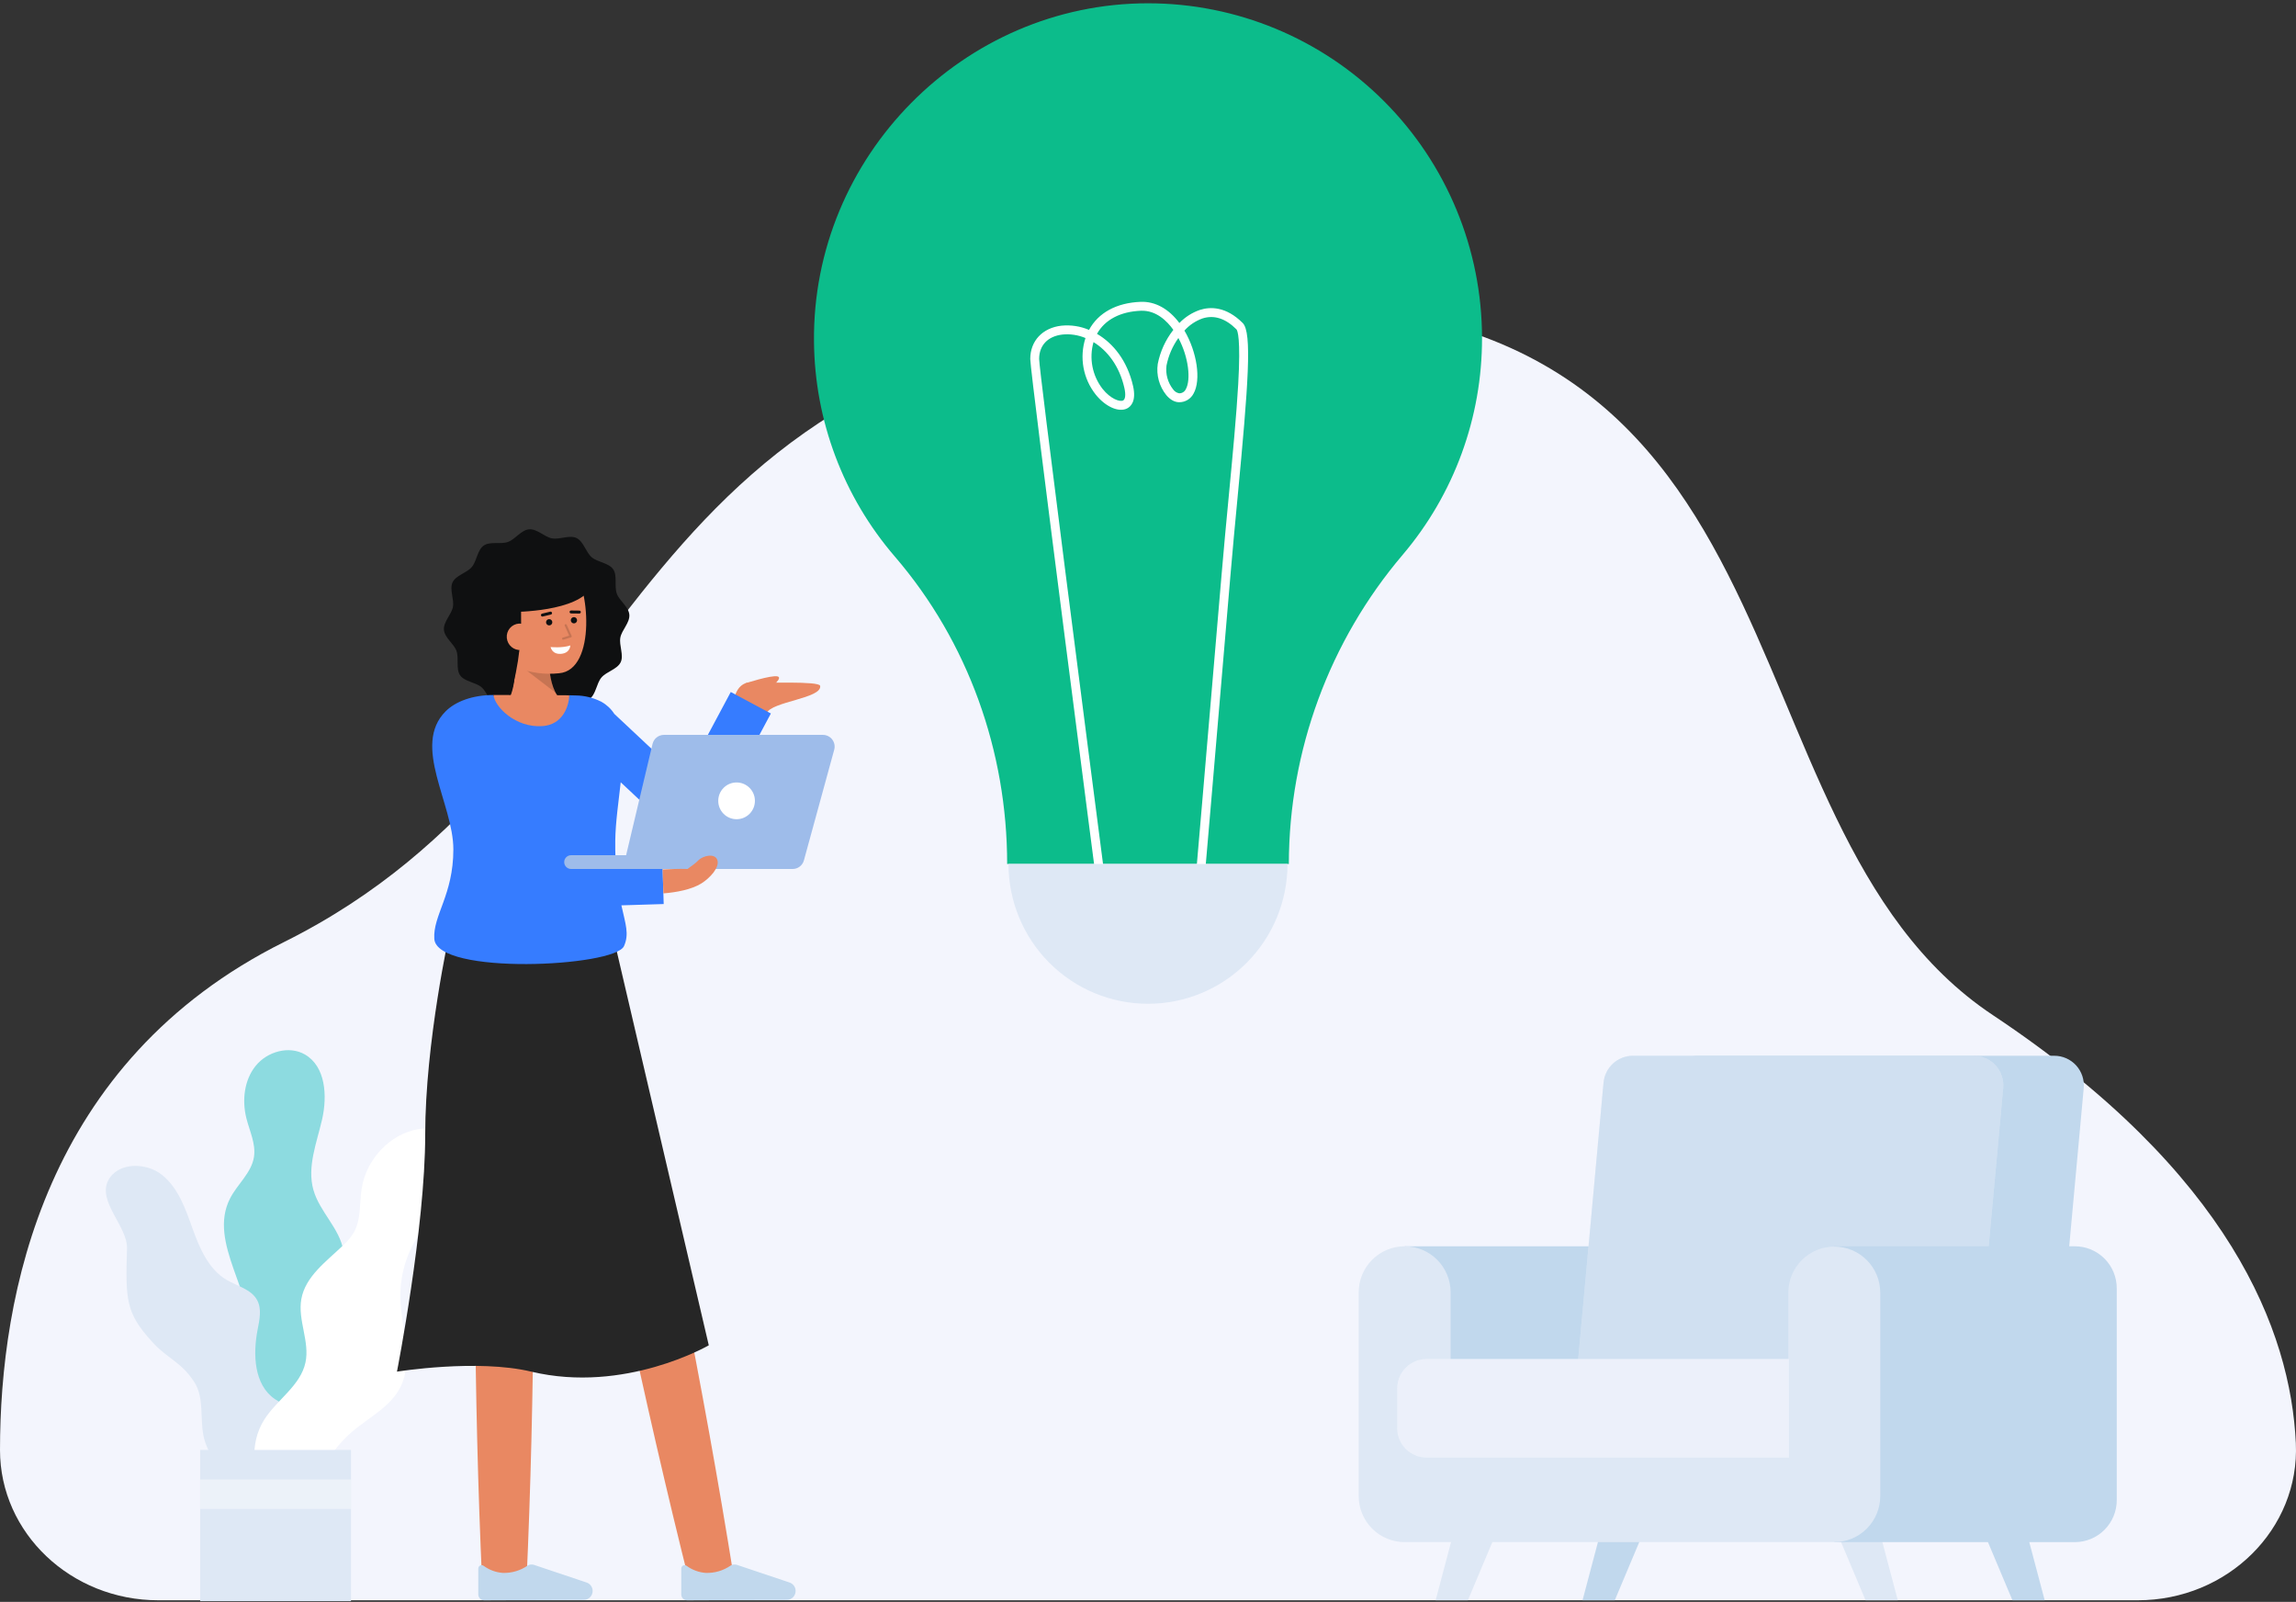 <svg width="572" height="399" viewBox="0 0 572 399" fill="none" xmlns="http://www.w3.org/2000/svg">
<rect x="0" y="0" width="572" height="399" fill="#333333" stroke="none"/>
<g clip-path="url(#clip0_2_4235)">
<path d="M532.538 398.601C555.018 398.601 572.954 380.792 571.961 359.462C570.663 331.572 555.647 292.192 496.463 252.834C424.291 204.844 456.84 66.664 303.495 76.198C150.15 85.733 164.769 187.852 70.74 234.654C10.886 264.447 0.004 322.741 0 361.18C0 381.857 17.689 398.601 39.459 398.601H532.538Z" fill="#F3F5FD"/>
<path d="M67.871 368.424C63.487 367.162 60.187 363.233 58.876 358.853C57.565 354.473 58.027 349.724 59.307 345.335C60.352 341.755 61.936 338.294 62.328 334.583C63.628 322.229 51.672 309.607 57.299 298.538C59.118 294.959 62.64 292.161 63.267 288.194C63.787 284.912 62.174 281.724 61.372 278.501C60.269 274.067 60.828 269.03 63.699 265.478C66.571 261.925 71.998 260.373 75.955 262.648C81.13 265.622 81.579 272.97 80.249 278.799C78.918 284.629 76.453 290.626 78.079 296.38C79.628 301.864 84.669 305.994 85.572 311.621C86.324 316.299 84.046 320.86 83.044 325.491C81.471 332.769 83.072 340.314 83.141 347.76C83.21 355.207 81.111 363.558 67.871 368.424Z" fill="#8DDBE0"/>
<path d="M61.105 369.131C58.496 368.3 56.155 366.788 54.322 364.75C52.489 362.712 51.23 360.222 50.674 357.536C49.816 353.102 50.869 348.127 48.45 344.321C45.171 339.162 41.809 338.579 37.727 334.033C31.45 327.041 31.23 323.945 31.643 310.998C31.819 305.523 24.275 299.343 26.932 294.082C29.273 289.447 36.387 289.424 40.422 292.685C44.457 295.947 46.229 301.174 47.987 306.062C49.746 310.95 51.962 316.12 56.419 318.773C59.091 320.364 62.59 321.098 64.067 323.841C65.254 326.044 64.656 328.733 64.179 331.19C62.98 337.367 63.28 344.903 68.452 348.47C70.786 350.079 73.842 350.633 75.76 352.723C77.657 354.788 77.963 357.848 77.834 360.653C77.582 366.044 76.1 371.306 73.502 376.033" fill="#DEE8F5"/>
<path d="M67.342 373.432C62.685 368.099 62.027 359.651 65.801 353.659C68.967 348.63 74.868 345.17 76.105 339.353C77.209 334.174 74.148 328.822 75.064 323.607C76.06 317.935 81.288 314.214 85.441 310.234C86.521 309.266 87.451 308.141 88.198 306.897C90.025 303.602 89.515 299.561 90.135 295.843C91.322 288.725 97.174 282.41 104.28 281.234C110.511 280.202 114.974 283.789 114.974 290.397C114.974 298.224 109.124 301.579 106.139 305.122C101.853 310.253 99.578 316.773 99.739 323.463C99.95 330.935 103.125 338.891 99.733 345.549C97.244 350.435 91.927 353.04 87.75 356.586C84.594 359.297 82.026 362.626 80.202 366.37C78.379 370.113 77.339 374.191 77.147 378.352" fill="white"/>
<path d="M87.44 361.16H49.863V398.822H87.44V361.16Z" fill="#DEE8F5"/>
<g opacity="0.42">
<path d="M87.44 368.504H49.863V375.855H87.44V368.504Z" fill="white"/>
</g>
<path d="M363.347 377.131L357.657 398.6H365.69L374.727 377.131H363.347Z" fill="#DEE8F5"/>
<path d="M467.106 377.131L472.796 398.6H464.763L455.726 377.131H467.106Z" fill="#DEE8F5"/>
<path d="M399.943 377.131L394.253 398.6H402.286L411.322 377.131H399.943Z" fill="#C1D8ED"/>
<path d="M503.702 377.131L509.392 398.6H501.359L492.322 377.131H503.702Z" fill="#C1D8ED"/>
<path d="M512.221 346.204H408.711L415.731 269.668C415.899 267.837 416.744 266.135 418.099 264.895C419.455 263.656 421.223 262.969 423.058 262.969H511.791C512.814 262.969 513.826 263.183 514.762 263.597C515.697 264.01 516.537 264.616 517.226 265.373C517.916 266.131 518.44 267.024 518.766 267.996C519.091 268.968 519.211 269.997 519.117 271.018L512.221 346.204Z" fill="#C1D8ED"/>
<path d="M420.312 310.426H349.94V380.957H420.312V310.426Z" fill="#C1D8ED"/>
<path d="M492.161 346.204H392.468L399.488 269.668C399.655 267.837 400.5 266.135 401.855 264.895C403.211 263.656 404.979 262.969 406.814 262.969H491.73C492.753 262.969 493.764 263.183 494.7 263.597C495.636 264.01 496.476 264.616 497.165 265.373C497.855 266.131 498.379 267.024 498.705 267.996C499.03 268.968 499.15 269.997 499.056 271.018L492.161 346.204Z" fill="#DEE8F5"/>
<g opacity="0.48">
<path d="M492.161 346.204H392.468L399.488 269.668C399.655 267.837 400.5 266.135 401.855 264.895C403.211 263.656 404.979 262.969 406.814 262.969H491.73C492.753 262.969 493.764 263.183 494.7 263.597C495.636 264.01 496.476 264.616 497.165 265.373C497.855 266.131 498.379 267.024 498.705 267.996C499.03 268.968 499.15 269.997 499.056 271.018L492.161 346.204Z" fill="#C1D8ED"/>
</g>
<path d="M456.975 310.426H516.909C519.677 310.426 522.332 311.528 524.289 313.49C526.247 315.452 527.346 318.112 527.346 320.887V373.652C527.346 376.426 526.247 379.087 524.289 381.049C522.332 383.011 519.677 384.113 516.909 384.113H456.975V310.426Z" fill="#C1D8ED"/>
<path d="M456.974 384.113H349.94C346.903 384.113 343.991 382.904 341.843 380.752C339.696 378.599 338.489 375.68 338.489 372.636V321.903C338.489 318.859 339.696 315.94 341.843 313.787C343.991 311.635 346.903 310.426 349.94 310.426C352.978 310.426 355.89 311.635 358.038 313.787C360.185 315.94 361.392 318.859 361.392 321.903V361.158H445.523V321.903C445.544 318.873 446.759 315.973 448.905 313.838C451.05 311.702 453.951 310.504 456.975 310.504C459.998 310.504 462.899 311.702 465.044 313.838C467.19 315.973 468.405 318.873 468.426 321.903V372.636C468.426 375.68 467.219 378.599 465.072 380.752C462.924 382.904 460.011 384.113 456.974 384.113Z" fill="#DEE8F5"/>
<path d="M355.396 338.504H445.679V363.055H355.396C353.455 363.055 351.594 362.282 350.222 360.906C348.85 359.531 348.079 357.665 348.079 355.72V345.84C348.079 343.895 348.85 342.029 350.222 340.653C351.594 339.278 353.455 338.504 355.396 338.504Z" fill="#F3F5FD"/>
<g opacity="0.15">
<path d="M355.396 338.504H445.679V363.055H355.396C353.455 363.055 351.594 362.282 350.222 360.906C348.85 359.531 348.079 357.665 348.079 355.72V345.84C348.079 343.895 348.85 342.029 350.222 340.653C351.594 339.278 353.455 338.504 355.396 338.504Z" fill="#C1D8ED"/>
</g>
<path d="M369.216 84.224C369.216 62.104 360.448 40.89 344.843 25.249C329.237 9.608 308.071 0.82 286.001 0.82C240.036 0.82 202.326 39.013 202.789 85.081C202.962 104.762 210.102 123.742 222.938 138.638C241.196 159.87 250.912 187.159 250.912 215.188H321.088C321.133 186.956 331.188 159.66 349.46 138.173C362.241 123.119 369.246 103.99 369.216 84.224Z" fill="#0CBC8B"/>
<path d="M275.173 227.815C274.904 227.815 274.645 227.716 274.443 227.539C274.241 227.361 274.11 227.115 274.075 226.848C273.365 221.383 256.666 92.951 256.666 89.419C256.666 84.909 259.721 81.651 264.449 81.12C266.786 80.888 269.145 81.249 271.307 82.171C273.622 77.896 278.144 75.424 284.147 75.182C287.769 75.035 291.149 76.896 293.819 80.456C295.238 78.977 296.989 77.857 298.926 77.192C301.494 76.375 305.431 76.283 309.606 80.467C311.951 82.818 311.008 95.568 308.297 124.103C307.703 130.353 307.089 136.815 306.57 142.962C303.086 184.212 299.438 226.381 299.402 226.802C299.392 226.949 299.352 227.093 299.286 227.225C299.22 227.356 299.128 227.474 299.017 227.569C298.905 227.665 298.775 227.738 298.635 227.783C298.495 227.828 298.348 227.844 298.201 227.832C298.055 227.819 297.912 227.777 297.782 227.708C297.652 227.64 297.536 227.546 297.443 227.432C297.349 227.319 297.279 227.187 297.236 227.046C297.194 226.905 297.18 226.757 297.195 226.61C297.231 226.189 300.879 184.023 304.363 142.774C304.883 136.616 305.496 130.148 306.092 123.892C307.094 113.348 308.041 103.386 308.478 95.649C309.126 84.204 308.304 82.336 308.037 82.036C305.319 79.312 302.48 78.395 299.596 79.309C297.858 79.924 296.302 80.968 295.073 82.344C298.213 87.676 299.246 94.632 297.363 98.005C297.024 98.666 296.509 99.221 295.874 99.606C295.24 99.991 294.511 100.192 293.769 100.186C292.643 100.186 291.53 99.569 290.55 98.402C289.685 97.326 289.05 96.084 288.684 94.752C288.319 93.42 288.231 92.027 288.427 90.659C289.034 87.558 290.367 84.646 292.317 82.162C290.755 79.972 288.039 77.254 284.236 77.401C279.094 77.608 275.244 79.644 273.294 83.158C277.331 85.515 280.847 89.842 282.276 96.141C283.143 99.964 281.69 101.299 280.747 101.755C278.659 102.767 275.383 101.294 272.958 98.259C271.414 96.305 270.375 94 269.932 91.547C269.49 89.094 269.658 86.57 270.422 84.198C268.615 83.434 266.646 83.134 264.694 83.327C261.053 83.736 258.88 86.014 258.88 89.419C258.885 92.18 270.258 180.334 276.271 226.561C276.308 226.853 276.229 227.148 276.05 227.381C275.871 227.615 275.606 227.767 275.315 227.805C275.268 227.811 275.22 227.815 275.173 227.815ZM272.427 85.213C271.861 87.198 271.771 89.288 272.164 91.314C272.556 93.339 273.421 95.244 274.687 96.871C276.672 99.355 278.962 100.152 279.785 99.755C280.362 99.475 280.489 98.279 280.116 96.633C278.867 91.126 275.868 87.319 272.427 85.213ZM293.57 84.191C292.107 86.235 291.097 88.57 290.61 91.039C290.474 92.087 290.549 93.152 290.83 94.171C291.111 95.189 291.592 96.142 292.245 96.971C292.421 97.23 292.647 97.45 292.908 97.62C293.17 97.791 293.462 97.908 293.769 97.964C294.117 97.971 294.46 97.876 294.755 97.691C295.051 97.505 295.285 97.237 295.43 96.919C296.69 94.663 296.187 89.064 293.57 84.191Z" fill="white"/>
<path d="M320.756 215.188C320.756 224.426 317.095 233.287 310.577 239.819C304.059 246.352 295.218 250.022 286 250.022C276.782 250.022 267.942 246.352 261.424 239.819C254.906 233.287 251.244 224.426 251.244 215.188" fill="#DEE8F5"/>
<path d="M156.787 153.117C156.949 155.101 154.885 156.947 154.545 158.817C154.193 160.752 155.455 163.209 154.632 164.945C153.797 166.705 151.091 167.277 149.84 168.752C148.588 170.227 148.462 172.996 146.863 174.105C145.286 175.198 142.664 174.346 140.816 175.006C139.029 175.644 137.543 177.98 135.564 178.142C133.584 178.304 131.741 176.236 129.876 175.896C127.946 175.543 125.494 176.807 123.762 175.983C122.006 175.146 121.436 172.434 119.963 171.179C118.491 169.925 115.729 169.799 114.622 168.196C113.532 166.616 114.381 163.987 113.723 162.135C113.087 160.345 110.756 158.855 110.594 156.871C110.432 154.886 112.496 153.04 112.836 151.17C113.187 149.236 111.926 146.778 112.749 145.043C113.583 143.283 116.289 142.711 117.54 141.236C118.792 139.76 118.918 136.991 120.517 135.882C122.094 134.789 124.717 135.641 126.565 134.981C128.351 134.344 129.838 132.007 131.817 131.845C133.796 131.683 135.639 133.75 137.505 134.092C139.435 134.444 141.887 133.18 143.618 134.005C145.375 134.841 145.945 137.553 147.417 138.807C148.889 140.061 151.651 140.188 152.758 141.791C153.849 143.371 152.999 146 153.657 147.852C154.295 149.642 156.626 151.133 156.787 153.117Z" fill="#0F1011"/>
<path d="M124.951 176.443C124.951 176.443 129.125 174.23 128.203 162.844L136.824 161.25C136.824 161.25 135.846 171.457 140.204 174.702L124.951 176.443Z" fill="#E98862"/>
<g opacity="0.15">
<path d="M138.439 172.566L131.284 167.07L136.908 167.016C137.069 168.945 137.588 170.828 138.439 172.566Z" fill="black"/>
</g>
<path d="M123.316 158.426C123.91 161.882 125.788 165.154 128.827 166.273C132.139 167.594 135.724 168.083 139.269 167.696C148.705 166.929 146.858 145.424 142.382 141.244C137.906 137.063 124.756 139.697 123.151 146.681C122.32 150.294 122.751 155.139 123.316 158.426Z" fill="#E98862"/>
<path d="M136.817 155.778C137.249 155.778 137.599 155.427 137.599 154.994C137.599 154.562 137.249 154.211 136.817 154.211C136.385 154.211 136.035 154.562 136.035 154.994C136.035 155.427 136.385 155.778 136.817 155.778Z" fill="#0F1011"/>
<path d="M142.985 155.276C143.417 155.276 143.767 154.925 143.767 154.492C143.767 154.06 143.417 153.709 142.985 153.709C142.553 153.709 142.203 154.06 142.203 154.492C142.203 154.925 142.553 155.276 142.985 155.276Z" fill="#0F1011"/>
<path d="M144.34 152.824H144.336L142.265 152.797C142.217 152.796 142.169 152.786 142.125 152.767C142.08 152.748 142.04 152.72 142.007 152.686C141.973 152.651 141.946 152.61 141.928 152.565C141.911 152.52 141.902 152.472 141.902 152.424C141.902 152.375 141.912 152.327 141.931 152.283C141.95 152.238 141.977 152.197 142.012 152.164C142.047 152.13 142.088 152.103 142.133 152.085C142.178 152.068 142.226 152.059 142.275 152.061L144.345 152.088C144.44 152.092 144.53 152.133 144.595 152.202C144.661 152.272 144.697 152.363 144.696 152.459C144.696 152.554 144.658 152.645 144.592 152.713C144.525 152.781 144.435 152.821 144.34 152.824Z" fill="#0F1011"/>
<path d="M135.132 153.572C135.042 153.572 134.955 153.539 134.888 153.479C134.821 153.419 134.778 153.337 134.767 153.247C134.757 153.158 134.779 153.067 134.831 152.993C134.882 152.919 134.958 152.867 135.046 152.846L137.088 152.355C137.182 152.336 137.279 152.354 137.36 152.405C137.441 152.456 137.498 152.537 137.521 152.63C137.543 152.723 137.528 152.822 137.479 152.904C137.431 152.986 137.352 153.046 137.259 153.071L135.217 153.562C135.189 153.569 135.161 153.572 135.132 153.572Z" fill="#0F1011"/>
<path d="M137.173 161.165C137.173 161.165 140.058 161.472 142.082 160.766C142.082 160.766 142.065 162.671 139.781 162.856C137.498 163.041 137.173 161.165 137.173 161.165Z" fill="white"/>
<path d="M129.674 149.483C130.24 157.579 129.35 165.712 127.048 173.494C127.048 173.494 120.469 162.126 119.453 152.66C118.499 143.787 125.027 138.554 129.434 137.57C146.186 133.832 147.391 146.096 147.391 146.096C144.341 152.457 127.86 152.429 127.86 152.429" fill="#0F1011"/>
<path d="M132.867 158.367C132.927 159.24 132.642 160.101 132.074 160.764C131.505 161.427 130.698 161.838 129.829 161.909C128.959 161.979 128.097 161.704 127.429 161.141C126.761 160.579 126.341 159.775 126.261 158.904C126.218 158.468 126.263 158.028 126.394 157.61C126.524 157.191 126.738 156.804 127.021 156.47C127.304 156.136 127.652 155.862 128.042 155.666C128.433 155.469 128.859 155.353 129.296 155.325C131.658 155.25 132.719 156.539 132.867 158.367Z" fill="#E98862"/>
<g opacity="0.15">
<path d="M140.283 159.342C140.218 159.342 140.156 159.319 140.107 159.277C140.058 159.235 140.026 159.176 140.017 159.112C140.007 159.048 140.021 158.983 140.055 158.928C140.09 158.873 140.143 158.833 140.204 158.814L141.795 158.327L140.684 155.844C140.67 155.811 140.662 155.776 140.661 155.741C140.66 155.705 140.666 155.67 140.679 155.637C140.691 155.604 140.71 155.573 140.735 155.547C140.759 155.522 140.788 155.501 140.821 155.486C140.853 155.472 140.888 155.464 140.923 155.463C140.959 155.462 140.994 155.468 141.027 155.481C141.06 155.493 141.09 155.512 141.116 155.537C141.142 155.561 141.163 155.591 141.177 155.623L142.412 158.386C142.427 158.421 142.435 158.459 142.435 158.497C142.435 158.535 142.427 158.573 142.411 158.608C142.395 158.643 142.372 158.674 142.344 158.699C142.315 158.725 142.281 158.744 142.245 158.755L140.362 159.332C140.337 159.339 140.31 159.343 140.283 159.342Z" fill="black"/>
</g>
<path d="M154.629 249.488C165.393 297.011 175.138 344.852 182.83 392.975L172.018 395.204C160.133 347.946 150.245 300.133 141.419 252.212L154.629 249.488Z" fill="#E98862"/>
<path d="M132.382 252.432C133.371 299.642 133.299 346.959 131.157 394.138H120.119C117.978 346.96 117.907 299.642 118.894 252.432H132.382Z" fill="#E98862"/>
<path d="M145.437 398.499C145.742 398.498 146.043 398.434 146.322 398.31C146.601 398.187 146.851 398.007 147.057 397.783C147.264 397.558 147.422 397.293 147.521 397.005C147.621 396.716 147.66 396.41 147.636 396.106C147.604 395.684 147.451 395.28 147.197 394.942C146.943 394.604 146.598 394.345 146.202 394.197L133.016 389.771C132.76 389.686 132.489 389.657 132.222 389.687C131.955 389.717 131.697 389.805 131.466 389.944C129.653 391.204 127.485 391.849 125.279 391.782C123.562 391.66 121.913 391.056 120.521 390.04C120.399 389.939 120.25 389.876 120.093 389.856C119.936 389.837 119.777 389.863 119.634 389.931C119.491 389.999 119.37 390.106 119.286 390.241C119.201 390.375 119.157 390.53 119.157 390.689V397.151C119.157 397.342 119.195 397.531 119.268 397.707C119.341 397.883 119.448 398.043 119.582 398.177C119.717 398.312 119.877 398.418 120.053 398.491C120.229 398.563 120.418 398.6 120.608 398.599L145.437 398.499Z" fill="#C1D8ED"/>
<path d="M196.006 398.499C196.31 398.498 196.612 398.434 196.89 398.31C197.169 398.187 197.419 398.007 197.626 397.783C197.832 397.558 197.99 397.293 198.09 397.005C198.189 396.716 198.228 396.41 198.205 396.106C198.172 395.684 198.019 395.28 197.765 394.942C197.511 394.604 197.166 394.345 196.77 394.197L183.584 389.771C183.329 389.686 183.058 389.657 182.79 389.687C182.523 389.717 182.265 389.805 182.035 389.944C180.222 391.204 178.053 391.848 175.848 391.782C174.13 391.66 172.481 391.056 171.089 390.04C170.967 389.939 170.818 389.876 170.661 389.856C170.504 389.837 170.345 389.863 170.202 389.931C170.059 389.999 169.938 390.106 169.854 390.241C169.77 390.375 169.725 390.53 169.726 390.689V397.151C169.726 397.342 169.763 397.531 169.836 397.707C169.909 397.883 170.016 398.043 170.151 398.177C170.286 398.312 170.446 398.418 170.622 398.491C170.798 398.563 170.986 398.6 171.176 398.599L196.006 398.499Z" fill="#C1D8ED"/>
<path d="M112.058 232.051C112.058 232.051 105.929 259.557 105.929 282.69C105.929 305.824 98.893 341.651 98.893 341.651C98.893 341.651 118.835 338.418 132.365 341.651C155.676 347.22 176.577 335.091 176.577 335.091L153.101 234.59L112.058 232.051Z" fill="#262626"/>
<path d="M182.601 176.158C182.601 176.158 182.682 169.664 187.313 170.001C190.235 170.214 204.119 169.568 204.325 170.836C204.837 173.972 192.137 174.739 190.985 177.661L182.601 176.158Z" fill="#E98862"/>
<path d="M185.673 170.209C185.673 170.209 192.119 168.103 193.704 168.478C195.106 168.813 192.182 171.101 192.182 171.101L185.673 170.209Z" fill="#E98862"/>
<path d="M182.056 172.363L170.432 194.118L153.039 177.811C152.24 176.562 151.143 175.533 149.846 174.817L149.763 174.739L149.743 174.76C147.778 173.771 145.614 173.245 143.415 173.222C143.076 173.206 142.531 173.195 141.83 173.184C141.69 176.158 123.314 176.147 122.926 173.114C117.736 173.119 113.48 174.714 111.014 177.185C102.517 185.702 112.945 200.214 112.945 211.569C112.945 222.924 107.82 228.017 108.198 233.846C108.791 243.005 153.208 240.843 155.468 235.636C156.791 232.591 155.838 230.205 154.806 225.503L165.345 225.179L164.987 213.391L153.334 213.748C153.283 212.403 153.262 210.963 153.28 209.406C153.334 204.822 154.104 199.732 154.638 194.851L168.078 207.45C168.712 208.044 169.474 208.485 170.304 208.737C171.135 208.99 172.013 209.047 172.87 208.905C173.726 208.764 174.539 208.427 175.245 207.92C175.951 207.414 176.531 206.751 176.941 205.984L192.047 177.716L182.056 172.363Z" fill="#367CFF"/>
<path d="M141.832 173.184C141.692 176.157 140.079 180.532 135.1 180.862C128.464 181.3 123.317 176.147 122.929 173.113H122.945C129.478 173.113 138.021 173.124 141.832 173.184Z" fill="#E98862"/>
<path d="M162.568 185.29L156.021 212.85C155.919 213.279 155.915 213.725 156.01 214.156C156.105 214.586 156.296 214.99 156.568 215.336C156.841 215.682 157.188 215.961 157.584 216.154C157.98 216.346 158.414 216.446 158.853 216.446H197.47C198.108 216.446 198.728 216.236 199.235 215.848C199.743 215.46 200.109 214.916 200.278 214.299L207.827 186.739C207.945 186.306 207.962 185.851 207.877 185.41C207.791 184.969 207.606 184.554 207.334 184.196C207.062 183.839 206.712 183.55 206.31 183.35C205.908 183.151 205.466 183.047 205.018 183.047H165.402C164.747 183.047 164.111 183.268 163.597 183.675C163.082 184.082 162.72 184.651 162.568 185.29Z" fill="#9EBCEA"/>
<path d="M188.946 213.016H142.27C141.325 213.016 140.559 213.784 140.559 214.731C140.559 215.678 141.325 216.446 142.27 216.446H188.946C189.891 216.446 190.657 215.678 190.657 214.731C190.657 213.784 189.891 213.016 188.946 213.016Z" fill="#9EBCEA"/>
<path d="M183.504 204.052C186.026 204.052 188.071 202.002 188.071 199.474C188.071 196.946 186.026 194.896 183.504 194.896C180.981 194.896 178.937 196.946 178.937 199.474C178.937 202.002 180.981 204.052 183.504 204.052Z" fill="white"/>
<path d="M174.708 220.062C172.285 221.56 168.536 222.268 165.266 222.528L165.083 216.558C166.621 216.515 168.984 216.353 171.298 216.445C172.343 215.59 172.946 215.336 174.019 214.26C175.162 213.115 178.16 212.427 178.727 214.26C179.293 216.093 176.833 218.743 174.708 220.062Z" fill="#E98862"/>
</g>
<defs>
<clipPath id="clip0_2_4235">
<rect width="572" height="398" fill="white" transform="translate(0 0.82)"/>
</clipPath>
</defs>
</svg>
